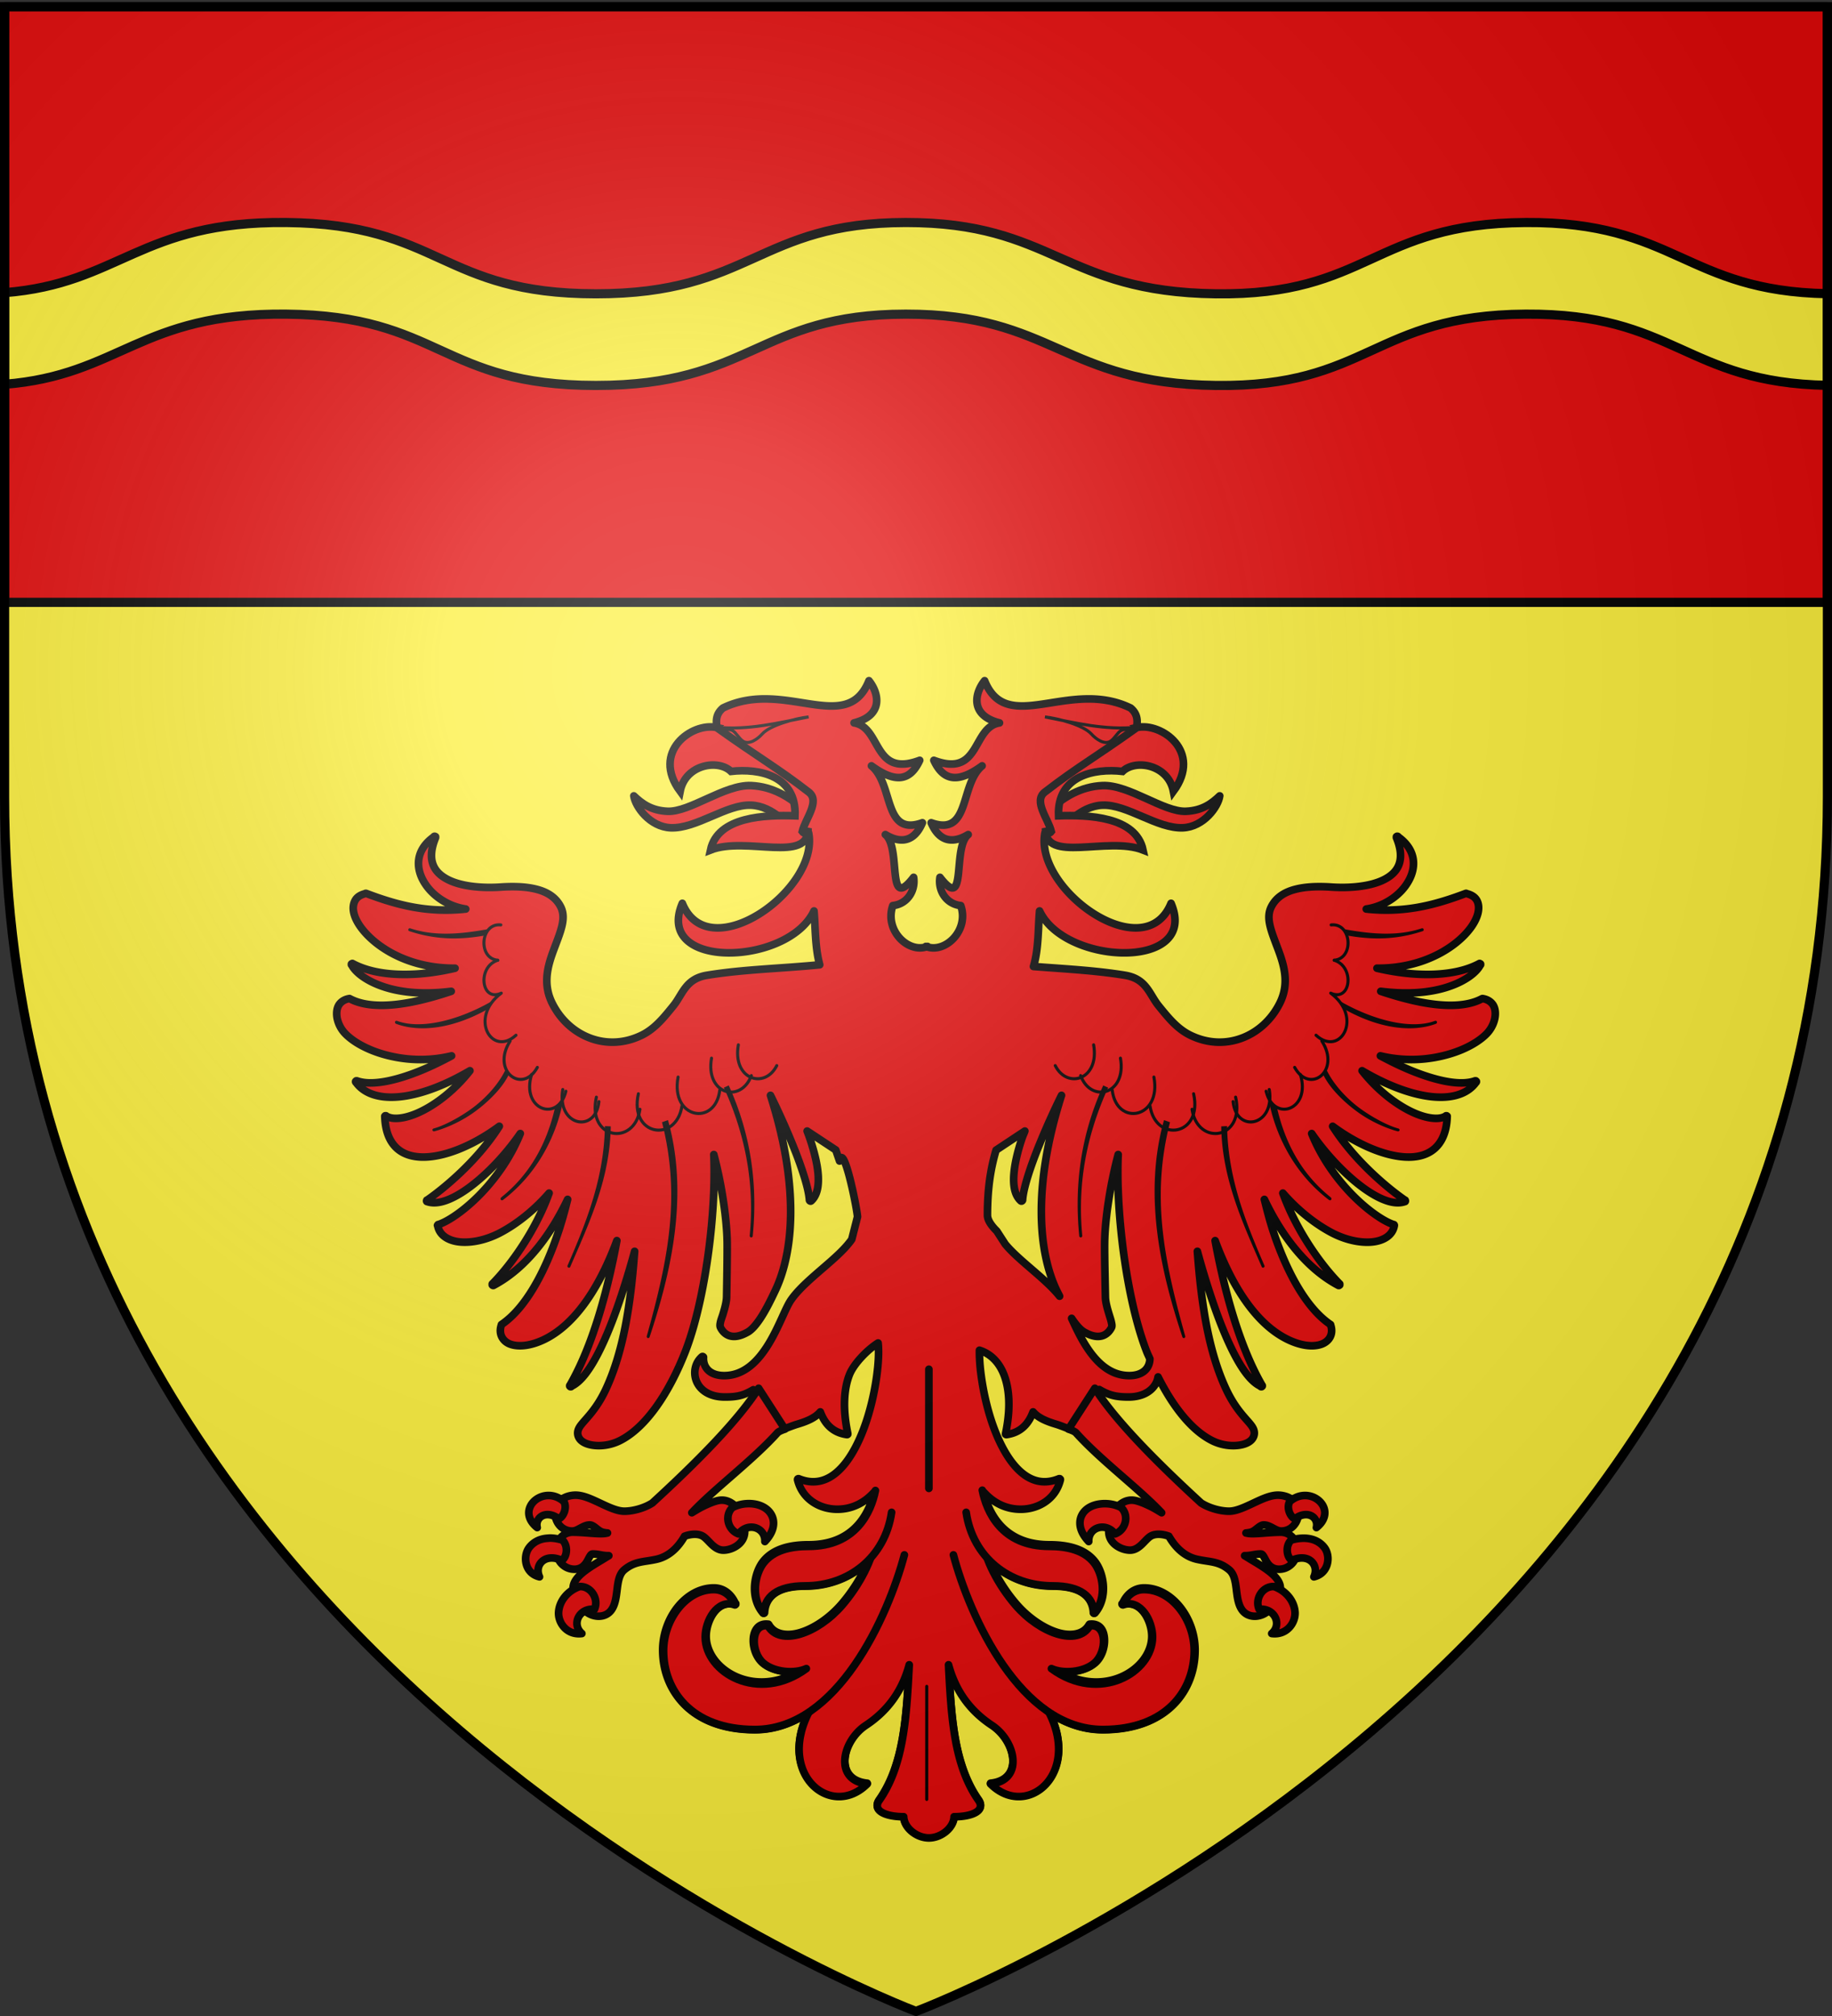 <svg xmlns="http://www.w3.org/2000/svg" xmlns:xlink="http://www.w3.org/1999/xlink" width="600" height="660" version="1.0"><rect width="100%" height="100%" fill="#333333" stroke="none"/><desc>Flag of Canton of Valais (Wallis)</desc><defs><radialGradient xlink:href="#a" id="b" cx="221.445" cy="226.331" r="300" fx="221.445" fy="226.331" gradientTransform="matrix(1.353 0 0 1.349 -77.63 -85.747)" gradientUnits="userSpaceOnUse"/><linearGradient id="a"><stop offset="0" style="stop-color:white;stop-opacity:.314"/><stop offset=".19" style="stop-color:white;stop-opacity:.251"/><stop offset=".6" style="stop-color:#6b6b6b;stop-opacity:.125"/><stop offset="1" style="stop-color:black;stop-opacity:.125"/></linearGradient></defs><g style="display:inline"><path d="M300 658.5s298.5-112.32 298.5-397.772V2.176H1.5v258.552C1.5 546.18 300 658.5 300 658.5" style="fill:#fcef3c;fill-opacity:1;fill-rule:evenodd;stroke:none;stroke-width:1px;stroke-linecap:butt;stroke-linejoin:miter;stroke-opacity:1;display:inline"/><path d="M1.5 2.2h597v195H1.5z" style="opacity:1;fill:#e20909;fill-opacity:1;fill-rule:nonzero;stroke:#000;stroke-width:3;stroke-linecap:round;stroke-linejoin:bevel;stroke-miterlimit:4;stroke-dasharray:none;stroke-dashoffset:0;stroke-opacity:1"/><path d="M93.688 72.844C45.837 72.39 39.252 92.84 1.5 95.813v30c37.752-2.973 44.337-23.422 92.188-22.97 50.672.48 50.544 23.323 101.468 23.344s53.086-23.297 101.469-23.343c48.384-.046 51.425 22.696 101.531 23.344s51.525-23.02 101.469-23.344c49.097-.32 52.268 22.464 98.875 23.312v-30c-46.607-.848-49.778-23.632-98.875-23.312-49.944.325-51.362 23.991-101.469 23.344-50.106-.648-53.147-23.39-101.531-23.344-48.383.046-50.545 23.365-101.469 23.344-50.924-.022-50.796-22.865-101.468-23.344z" style="opacity:1;fill:#fcef3c;fill-opacity:1;fill-rule:nonzero;stroke:#000;stroke-width:3;stroke-linecap:round;stroke-linejoin:bevel;stroke-miterlimit:4;stroke-dasharray:none;stroke-dashoffset:0;stroke-opacity:1"/></g><g style="display:inline"><path d="M279.744 222.85c-7.331 18.24-27.748-.839-47.813 8.938-4.19 3.476-.946 8.04-.875 12.437 7.014 4.184 15.451 7.442 22.5 11.563l3.875 18.437 2.563-1.5c3.535 18.56-32.727 44.335-41.375 23-9.337 21.917 34.714 20.499 43.125 2.5.478 5.12.303 11.987 1.875 17.625-12.288 1.221-24.94 1.472-36.938 3.438-7.055 1.155-7.943 6.24-11 10s-5.984 7.443-10.25 9.562c-11.491 5.71-24.017.474-29.437-10.437-3.153-6.346-1.466-12.155.5-17.438.983-2.641 2.035-5.221 2.625-7.562s.686-4.49-.313-6.5c-1.527-3.074-4.336-4.836-7.812-5.75-3.477-.915-7.61-1.037-11.875-.75-5.876.395-12.79-.125-17.375-2.5-2.293-1.188-4.026-2.776-4.813-5s-.62-5.063.875-8.688c.014-.026-.005-.096 0-.125a.24.24 0 0 0 0-.125c-.007-.02.011-.045 0-.062-.03-.037-.082-.044-.125-.063-.026-.013-.096-.057-.125-.062-.026-.014-.033.005-.062 0-.02.007-.045-.012-.063 0-.02.007-.045.05-.062.062-.02.007-.045-.011-.063 0-.043.03-.02.095-.062.125-3.194 2.264-4.773 5.067-5 7.938-.231 2.908.867 5.812 2.812 8.375 2.827 3.725 7.502 6.56 12.625 7.312-12.86 1.373-22.9-1.455-32.625-5.125a.5.5 0 0 0-.187 0c-.02.007.017.051 0 .063-1.604.379-2.742 1.088-3.375 2.187-.634 1.1-.815 2.51-.5 4 .63 2.98 3.1 6.47 6.937 9.625 5.747 4.725 14.757 8.717 26.25 8.625-12.656 2.978-25.348 2.863-33.5-1.5-.026-.013-.033.005-.062 0-.027-.013-.034-.057-.063-.062-.02.007-.045.05-.062.062-.02.007-.045-.011-.063 0-.02.007-.045.051-.062.063-.02.007-.045-.012-.063 0-.02.007-.045.05-.062.062a.24.24 0 0 0 0 .125c-.014.026.005.033 0 .063.007.02-.012.044 0 .062.019.042.104.083.125.125 1.108 2.216 4.798 5.391 11.375 7.375 5.214 1.573 12.264 2.324 21.187 1.188-4.59 1.53-9.184 2.815-13.5 3.625-7.771 1.457-14.81 1.405-19.687-1.188-.027-.013-.034.005-.063 0-.02.007-.045-.011-.062 0-.008-.02.01-.045 0-.062-1.43.207-2.492.846-3.188 1.687-.696.84-.972 1.918-1 3.063-.055 2.288.98 4.868 2.813 6.75 3.902 4.005 11.543 7.372 20.375 8.25a43.3 43.3 0 0 0 14.437-1c-3.276 1.767-6.965 3.575-10.687 5.062-7.646 3.054-15.453 4.85-20.313 3.125-.026-.013-.096.005-.125 0-.02.007-.045-.011-.062 0-.02.007-.045-.011-.063 0-.02.007-.045.051-.062.063-.02.007-.045.05-.063.062-.013.026-.057.033-.062.063a.24.24 0 0 0 0 .125c.007.02.051.044.062.062.007.02-.011.045 0 .063.038.054.086.07.125.125 2.986 4.123 8.938 5.66 16.688 4.312 5.915-1.029 12.913-3.69 20.562-8.187-3.483 4.43-7.508 8.057-11.437 10.687-3.336 2.234-6.572 3.735-9.375 4.438s-5.171.648-6.625-.313c-.027-.013-.034-.057-.063-.062-.026-.014-.033.005-.062 0a.5.5 0 0 0-.188 0c-.036.03-.043.081-.062.125-.02.007-.045-.012-.063 0-.013.026.005.033 0 .062.007.02-.011.045 0 .063.173 6.027 2.39 9.852 5.875 11.75 3.486 1.897 8.177 1.909 13.25.625 5.975-1.513 12.518-4.85 18.375-9.188-7.503 11.84-18.972 20.955-23.687 24.188-.02.007-.045-.012-.063 0-.013.026.005.095 0 .125-.013.026-.057.033-.062.062-.014.027.005.033 0 .063.007.02-.012.044 0 .062.007.02.051.045.062.063.007.02-.011.044 0 .062.027.014.034-.005.063 0 .026.014.096.057.125.063 2.771.921 6.221-.077 9.937-2.188s7.625-5.342 11.313-9.062c3.422-3.453 6.63-7.34 9.187-11.063-2.71 6.683-6.5 12.349-10.437 16.938-6.25 7.283-12.986 11.804-16.438 12.875-.02.007-.045-.012-.062 0-.02.007-.045.05-.063.062-.036.03-.043.082-.062.125-.014.027-.058.033-.063.063.007.02.051.044.063.062.273 1.61 1.147 2.857 2.437 3.75s2.954 1.442 4.875 1.625c3.842.367 8.665-.661 13.125-3 5.61-2.94 11.346-7.56 16.063-13-4.412 12.248-12.495 23.55-18.563 29.688-.013.026-.057.033-.062.062-.014.026.005.096 0 .125.007.02-.012.045 0 .063-.014.026.005.033 0 .062.007.02-.012.045 0 .063.007.02.051.044.062.062.03.037.02.044.063.063.026.013.096.057.125.062.02-.007.045-.051.062-.062.027.013.034.057.063.062.02-.007.045-.051.062-.062.019-.01.044.01.063 0 11.099-5.905 19.001-17.234 24.187-28.125-.86 3.49-1.837 7.062-3 10.562-4.263 12.833-10.595 24.95-18.625 30.375-.036.03-.043.02-.062.063.007.02-.012.044 0 .062-.52 1.49-.429 2.843.125 3.938.553 1.094 1.516 1.964 2.875 2.437 2.717.946 6.765.54 11.25-1.687 10.774-5.353 18.452-18.43 23.562-32.25-2.923 15.933-7.823 34.286-15.375 47.375-.013.026-.057.033-.062.062a.5.5 0 0 0 0 .188c.007.02.051-.018.062 0 .007.02-.011.044 0 .062.027.014.034.057.063.063.007.02.051.044.062.062.027.014.034-.005.063 0a.24.24 0 0 0 .125 0c.02-.007.045.011.062 0 .051-.023.137-.163.188-.187 2.848-1.353 5.603-4.94 8.312-10.063 2.758-5.214 5.421-11.924 7.875-19.312a271 271 0 0 0 4.438-14.75c-1.324 18.041-3.815 33.095-9.375 45.062-2.455 5.284-5.097 8.222-6.938 10.313-.92 1.045-1.606 1.833-2 2.687-.393.855-.484 1.837 0 2.813.81 1.628 2.899 2.469 5.375 2.687s5.387-.233 8.063-1.562c8.764-4.354 16.319-16.02 21.437-29.063 4.03-10.27 7.044-25.4 8.5-40.125.856-8.654 1.198-17.148.875-24.5 2.785 10.493 4.303 21.866 4.375 28.875.049 4.704-.118 13.822-.187 17.813-.027 1.558-.613 3.677-1.188 5.562-.287.943-.653 1.82-.812 2.563-.16.742-.23 1.35 0 1.812.62 1.25 1.669 2.343 3.125 2.75s3.285.14 5.562-1.125c1.344-.668 2.805-2.265 4.375-4.625s3.227-5.545 5.063-9.5c5.538-11.931 7.984-32.99-1.75-63.5a245 245 0 0 1 7.375 16.438c2.95 7.296 5.145 14.108 5.375 17.875.007.02.051.044.062.062.007.02-.011.045 0 .063.007.02.051.044.063.062.03.037.019.044.062.063.027.013.096.057.125.062.02-.007.045-.051.063-.062.026.013.033.057.062.062.02-.007.045-.051.063-.062.02-.008.045.01.062 0 1.96-1.752 2.537-4.801 2.313-8.375-.225-3.575-1.295-7.8-2.75-12.125-.274-.813-.577-1.561-.875-2.375l9.375 6.187 1.25 3.625c1.329-6.179 5.593 14.797 5.875 18.25l-1.875 7.375c-.336.525-.74 1.014-1.188 1.563-1.515 1.851-3.593 3.802-5.875 5.812-4.563 4.021-9.905 8.262-12.812 12.438-.914 1.311-1.879 3.488-3.063 6.062s-2.554 5.528-4.25 8.313c-3.39 5.57-7.971 10.437-14.625 10.437-2.252 0-3.986-.629-5.125-1.687-1.14-1.059-1.723-2.558-1.625-4.25a.3.3 0 0 0 0-.063.3.3 0 0 0 0-.062.3.3 0 0 0-.062-.063.3.3 0 0 0-.063-.062.3.3 0 0 0-.125-.063.3.3 0 0 0-.062 0 .3.3 0 0 0-.063 0 .3.3 0 0 0-.062.063.3.3 0 0 0-.063 0c-2.247 1.907-2.948 5.181-1.812 8s4.152 5.187 9.312 5.187c4.181 0 6.227-.553 9.313-2.375l8.625 13.375c1.179-.391 4.192-1.616 5.687-2.062 2.84-.848 5.822-1.95 7.625-4.063.34.874.72 1.72 1.188 2.5 1.512 2.525 3.83 4.424 7.5 4.938a.3.3 0 0 0 .062 0 .3.3 0 0 0 .063 0 .3.3 0 0 0 .125-.063.3.3 0 0 0 .062-.062.3.3 0 0 0 0-.063.3.3 0 0 0 0-.062.3.3 0 0 0 0-.063.3.3 0 0 0 0-.062c-1.684-8.01-1.291-14.447.5-19.125 1.373-3.587 5.804-8.208 9.438-10.5.285 2.627.15 6.347-.438 10.687-.744 5.496-2.154 11.803-4.312 17.5s-5.025 10.794-8.563 13.938c-3.538 3.143-7.746 4.337-12.687 2.312a.3.3 0 0 0-.063 0 .3.3 0 0 0-.062 0 .3.3 0 0 0-.063 0 .3.3 0 0 0-.062.063.3.3 0 0 0-.063 0 .3.3 0 0 0 0 .062.3.3 0 0 0-.062.063.3.3 0 0 0 0 .062.3.3 0 0 0 0 .063.3.3 0 0 0 0 .062c1.556 6.37 7.249 9.625 13 9.625 4.782 0 8.703-2.029 11.75-5.25.1-.106.214-.204.312-.312-.688 3.02-2.052 6.659-4.562 9.812-3.272 4.109-8.5 7.375-16.875 7.375-5.898 0-11.589 1.231-14.938 5.5-1.423 1.815-2.532 4.666-2.75 7.75s.472 6.461 2.75 9.125a.3.3 0 0 0 .125.063q.031.003.063 0 .03.003.062 0 .031.003.063 0a.3.3 0 0 0 .125-.063.3.3 0 0 0 .062-.125.3.3 0 0 0 0-.062c.152-2.561 1.196-4.73 3.313-6.25s5.35-2.375 10-2.375c8.046 0 15.362-2.988 20.625-8.188-1.93 4.699-5.041 9.772-8.75 14.063-3.988 4.612-9.055 7.968-13.563 9.312-2.254.672-4.359.784-6.125.375s-3.182-1.347-4.125-3a.3.3 0 0 0-.062-.062.3.3 0 0 0-.063-.063.3.3 0 0 0-.062 0 .3.3 0 0 0-.063 0c-1.52-.182-2.704.286-3.5 1.188-.796.9-1.222 2.169-1.312 3.562-.18 2.787.89 6.065 3.062 7.938 1.843 1.589 4.484 2.512 7.125 2.812 2.078.236 3.97-.235 5.75-.75-15.267 10.04-31.375.233-31.375-10.812 0-2.514.926-5.586 2.563-7.75 1.637-2.165 3.902-3.435 6.75-2.563a.3.3 0 0 0 .062.063q.031.003.063 0a.3.3 0 0 0 .062-.063q.031.003.063 0a.3.3 0 0 0 .062-.062.3.3 0 0 0 .063-.063.3.3 0 0 0 0-.062.3.3 0 0 0 0-.063.3.3 0 0 0 0-.062.3.3 0 0 0 0-.063c-.035-.082-.151-.106-.188-.187-1.237-2.728-3.597-4.938-7-4.938-4.629 0-8.856 2.526-11.875 6.313-3.018 3.786-4.875 8.882-4.875 14.062 0 6.39 2.228 12.885 7.125 17.813s12.501 8.25 23.125 8.25c6.425 0 12.214-2.139 17.438-5.563-10.093 20.357 7.721 34.654 19.312 23.063-10.985-1.112-8.389-13.93-.437-19.188 7.869-5.203 12.127-12.123 14.187-19.812-.87 16.948-1.723 32.835-9.812 44.375-2.425 3.458 2.213 5.375 8 5.375.115 3.657 4.231 6.937 8.25 6.937 4.018 0 8.135-3.28 8.25-6.937 5.787 0 10.424-1.917 8-5.375-8.09-11.54-8.943-27.427-9.813-44.375 2.06 7.69 6.318 14.609 14.188 19.812 7.951 5.258 10.547 18.076-.438 19.188 11.591 11.59 29.406-2.706 19.313-23.063 5.23 3.433 11.065 5.563 17.5 5.563 10.624 0 18.227-3.323 23.125-8.25 4.897-4.928 7.062-11.423 7.062-17.813 0-5.18-1.856-10.275-4.875-14.062-3.018-3.787-7.183-6.313-11.812-6.313-3.403 0-5.763 2.21-7 4.938-.037.081-.153.104-.188.187a.3.3 0 0 0-.062.063.3.3 0 0 0 0 .062.3.3 0 0 0 0 .063.3.3 0 0 0 .062.062.3.3 0 0 0 0 .063.3.3 0 0 0 .063.062q.03.003.062 0a.3.3 0 0 0 .125.063.3.3 0 0 0 .063-.063c2.848-.872 5.175.398 6.812 2.563s2.563 5.236 2.563 7.75c0 11.047-16.167 20.862-31.438 10.812 1.792.529 3.713.989 5.813.75 2.641-.3 5.22-1.223 7.062-2.812 2.172-1.873 3.243-5.151 3.063-7.938-.09-1.393-.455-2.661-1.25-3.562-.796-.902-2.042-1.37-3.563-1.188a.3.3 0 0 0-.062 0 .3.3 0 0 0-.063.063.3.3 0 0 0-.062.062c-.943 1.653-2.36 2.591-4.125 3s-3.872.297-6.125-.375c-4.508-1.344-9.575-4.7-13.563-9.312-3.71-4.29-6.82-9.364-8.75-14.063 5.263 5.2 12.58 8.188 20.625 8.188 4.65 0 7.884.855 10 2.375 2.117 1.52 3.16 3.689 3.313 6.25a.3.3 0 0 0 0 .062.3.3 0 0 0 0 .063.3.3 0 0 0 .062.062.3.3 0 0 0 .063.063q.03.003.062 0 .031.003.063 0 .03.003.062 0 .031.003.063 0a.3.3 0 0 0 .062-.063q.031.003.063 0c2.278-2.664 2.968-6.041 2.75-9.125s-1.327-5.935-2.75-7.75c-3.35-4.269-9.04-5.5-14.938-5.5-8.375 0-13.603-3.266-16.875-7.375-2.51-3.153-3.874-6.791-4.562-9.812.098.108.212.206.312.312 3.047 3.221 6.967 5.25 11.75 5.25 5.751 0 11.443-3.255 13-9.625a.3.3 0 0 0 0-.062.3.3 0 0 0 0-.063.3.3 0 0 0 0-.062.3.3 0 0 0-.062-.063.3.3 0 0 0-.063-.062.3.3 0 0 0-.062-.063.3.3 0 0 0-.063 0 .3.3 0 0 0-.062 0 .3.3 0 0 0-.063 0 .3.3 0 0 0-.062 0c-4.941 2.024-9.088.831-12.625-2.312-3.538-3.144-6.405-8.24-8.563-13.938-2.158-5.697-3.568-12.004-4.312-17.5-.43-3.167-.603-5.972-.563-8.312 3.508 1.102 6.406 3.797 8.063 8.125 1.791 4.678 2.184 11.115.5 19.125a.3.3 0 0 0 0 .062.3.3 0 0 0 0 .063.3.3 0 0 0 0 .062.3.3 0 0 0 0 .063.3.3 0 0 0 .062.062.3.3 0 0 0 .125.063.3.3 0 0 0 .063 0 .3.3 0 0 0 .062 0c3.67-.514 5.987-2.413 7.5-4.938.468-.78.848-1.626 1.188-2.5 1.803 2.114 4.784 3.215 7.625 4.063 1.494.446 4.258 1.608 5.437 2l8.625-13.375c3.086 1.822 5.382 2.437 9.563 2.437 5.16 0 8.177-2.369 9.312-5.187.182-.451.286-.909.375-1.375 4.79 9.535 10.884 17.463 17.75 20.875 2.675 1.329 5.586 1.78 8.063 1.562 2.476-.218 4.566-1.059 5.375-2.687.484-.976.393-1.958 0-2.813-.394-.854-1.08-1.642-2-2.687-1.842-2.091-4.483-5.029-6.938-10.313-5.56-11.967-8.051-27.021-9.375-45.062a271 271 0 0 0 4.438 14.75c2.454 7.388 5.117 14.098 7.875 19.312 2.71 5.123 5.464 8.71 8.312 10.063.051.024.137.164.188.187.046.011.141.011.187 0 .03-.005.036.014.063 0 .01-.018-.008-.043 0-.062.029-.006.098-.05.125-.063.01-.018-.008-.043 0-.062.01-.018.055.02.062 0a.5.5 0 0 0 0-.188c-.005-.029-.049-.036-.062-.062-7.552-13.089-12.452-31.442-15.375-47.375 5.11 13.82 12.788 26.897 23.562 32.25 4.485 2.227 8.47 2.633 11.188 1.687 1.358-.473 2.384-1.343 2.937-2.437.553-1.095.645-2.449.125-3.938.011-.018-.007-.043 0-.062-.019-.044-.026-.033-.062-.063-8.03-5.426-14.425-17.542-18.688-30.375-1.163-3.5-2.077-7.072-2.937-10.562 5.185 10.891 13.088 22.22 24.187 28.125.019.01.044-.01.063 0 .017.01.043.055.062.062.03-.005.036-.049.063-.062.017.01.043.055.062.062.03-.005.036-.049.063-.062.043-.02.095-.026.125-.063.01-.018.055-.043.062-.062.011-.018-.007-.043 0-.063-.005-.03.014-.036 0-.062.011-.018-.007-.043 0-.063-.005-.03.014-.098 0-.125-.005-.03-.049-.036-.062-.062-6.068-6.139-14.151-17.44-18.563-29.688 4.716 5.44 10.454 10.06 16.063 13 4.46 2.339 9.283 3.367 13.125 3 1.92-.183 3.585-.732 4.875-1.625s2.164-2.14 2.437-3.75c.011-.018-.007-.043 0-.062-.005-.03.014-.036 0-.063-.019-.043-.026-.095-.062-.125-.018-.011-.043-.055-.063-.062-.017-.012-.043.007-.062 0-3.453-1.07-10.187-5.592-16.438-12.875-3.938-4.59-7.727-10.255-10.437-16.938 2.557 3.724 5.765 7.61 9.187 11.063 3.688 3.72 7.597 6.95 11.313 9.062 3.715 2.111 7.166 3.109 9.937 2.188.03-.006.099-.05.125-.063.03-.005.036.014.063 0 .01-.018-.008-.043 0-.062.01-.018.055-.043.062-.063.011-.018-.007-.043 0-.062-.005-.03.014-.036 0-.063-.005-.03-.049-.036-.062-.062-.006-.03.013-.099 0-.125-.018-.012-.043.007-.063 0-4.715-3.233-16.185-12.349-23.687-24.188 5.857 4.337 12.4 7.675 18.375 9.188 5.073 1.284 9.702 1.272 13.187-.625 3.486-1.898 5.765-5.723 5.938-11.75.01-.018-.008-.043 0-.063-.006-.03.013-.036 0-.062-.018-.012-.043.007-.063 0-.019-.044-.088-.095-.125-.125a.24.24 0 0 0-.125 0c-.029.005-.036-.014-.062 0-.03.005-.036.049-.063.062-1.454.96-3.821 1.015-6.625.313-2.803-.703-6.039-2.204-9.375-4.438-3.929-2.63-7.954-6.257-11.437-10.687 7.649 4.496 14.647 7.158 20.562 8.187 7.75 1.348 13.702-.19 16.688-4.312.039-.054.087-.07.125-.125.01-.018-.008-.043 0-.063.01-.018.055-.043.062-.062a.24.24 0 0 0 0-.125c-.005-.03-.049-.036-.062-.063-.018-.011-.043-.055-.063-.062-.017-.012-.043.007-.062 0-.018-.012.02-.056 0-.063-.018-.011-.043.007-.063 0-.017-.011-.043.007-.062 0-.03.005-.099-.013-.125 0-4.86 1.725-12.667-.07-20.313-3.125-3.722-1.487-7.411-3.295-10.687-5.062a43.3 43.3 0 0 0 14.437 1c8.831-.878 16.473-4.245 20.375-8.25 1.833-1.882 2.867-4.462 2.813-6.75-.028-1.145-.304-2.222-1-3.063-.696-.84-1.757-1.48-3.188-1.687-.011.017.007.043 0 .062-.017-.011-.043.007-.062 0-.03.005-.099-.013-.125 0-4.878 2.593-11.854 2.645-19.625 1.188-4.316-.81-8.91-2.094-13.5-3.625 8.922 1.136 15.973.385 21.187-1.188 6.577-1.984 10.266-5.16 11.375-7.375.021-.042.106-.083.125-.125.011-.018-.007-.043 0-.062-.005-.03.014-.036 0-.063a.24.24 0 0 0 0-.125c-.017-.011-.043-.055-.062-.062-.018-.012-.043.007-.063 0-.017-.012-.043-.056-.062-.063-.018-.011-.043.007-.063 0-.017-.011-.043-.055-.062-.062-.03.005-.036.049-.063.062-.029.005-.036-.013-.062 0-8.152 4.363-20.845 4.478-33.5 1.5 11.492.092 20.503-3.9 26.25-8.625 3.837-3.155 6.245-6.644 6.875-9.625.314-1.49.196-2.9-.438-4-.634-1.099-1.77-1.808-3.375-2.187-.017-.012-.043-.056-.062-.063a.24.24 0 0 0-.125 0c-9.725 3.67-19.765 6.498-32.625 5.125 5.123-.752 9.798-3.587 12.625-7.312 1.944-2.563 3.043-5.467 2.812-8.375-.228-2.87-1.806-5.674-5-7.938-.043-.03-.019-.095-.062-.125-.018-.011-.043.007-.063 0-.017-.011-.043-.055-.062-.062-.018-.012-.043.007-.063 0-.029.005-.098-.014-.125 0-.029.005-.036.049-.062.062-.044.019-.095.026-.125.063-.012.017.007.043 0 .062a.24.24 0 0 0 0 .125c.005.03-.014.099 0 .125 1.495 3.625 1.662 6.463.875 8.688-.787 2.224-2.52 3.812-4.813 5-4.586 2.375-11.499 2.895-17.375 2.5-4.264-.287-8.398-.165-11.875.75-3.477.914-6.285 2.676-7.812 5.75-1 2.01-.903 4.158-.313 6.5.59 2.34 1.642 4.92 2.625 7.562 1.966 5.283 3.653 11.092.5 17.438-5.42 10.91-17.946 16.146-29.437 10.437-4.266-2.119-7.193-5.802-10.25-9.562s-3.945-8.845-11-10c-9.757-1.598-19.93-2.103-30-2.875 1.755-5.74 1.505-12.895 2-18.188 8.41 17.999 52.399 19.417 43.062-2.5-8.649 21.335-44.848-4.44-41.312-23l2.562 1.5 3.875-18.437c7.049-4.121 15.487-7.379 22.5-11.563.071-4.396 3.315-8.96-.875-12.437-20.065-9.777-40.482 9.302-47.812-8.938-3.3 4.114-4.843 11.368 4.875 13.813-9.09 1.426-6.086 18.05-21.5 12.25 3.25 7.065 8.243 7.32 15.812 1.812-7.423 6.107-3.743 23.273-16.687 18.625 2.825 6.666 7.523 6.662 12.125 3.875-5.337 4.236-.174 25.759-9.25 14-.687 4.507 2.192 8.78 6.812 9.25 2.765 7.955-4.78 15.417-10.875 13.563v-.188c-.084.034-.165.032-.25.063-.099-.035-.214-.023-.312-.063v.188c-6.09 1.822-13.573-5.62-10.813-13.563 4.62-.47 7.5-4.743 6.813-9.25-9.076 11.759-3.914-9.764-9.25-14 4.602 2.787 9.299 2.791 12.125-3.875-12.944 4.648-9.264-12.518-16.688-18.625 7.569 5.508 12.562 5.253 15.813-1.812-15.414 5.8-12.412-10.824-21.5-12.25 9.717-2.445 8.175-9.699 4.875-13.813m63.062 135.75c-9.735 30.51-7.288 51.569-1.75 63.5.386.832.755 1.488 1.125 2.25-3.023-3.792-7.803-7.607-11.937-11.25-2.282-2.01-4.36-3.961-5.875-5.812l-2.75-4.25c-1.912-1.901-3.063-3.676-3.063-5.188 0-8 .83-14.574 2.813-21.312l9.437-6.25c-.298.814-.664 1.562-.937 2.375-1.456 4.325-2.463 8.55-2.688 12.125-.224 3.574.352 6.623 2.313 8.375.017.01.043-.008.062 0 .018.01.043.055.063.062.029-.005.036-.049.062-.062.018.01.043.055.063.062.029-.005.098-.049.125-.062.043-.02.032-.026.062-.063.011-.018.055-.043.063-.062.01-.018-.008-.043 0-.063.01-.018.055-.043.062-.062.23-3.767 2.425-10.579 5.375-17.875a245 245 0 0 1 7.375-16.438m18.563 19.375c-.323 7.352.019 15.846.875 24.5 1.456 14.725 4.47 29.855 8.5 40.125.3.767.682 1.494 1 2.25-.018 1.512-.585 2.846-1.625 3.813-1.14 1.058-2.873 1.687-5.125 1.687-6.654 0-11.235-4.868-14.625-10.437-1.696-2.785-3.066-5.738-4.25-8.313 1.57 2.36 3.03 3.957 4.375 4.625 2.277 1.265 4.106 1.532 5.562 1.125s2.505-1.5 3.125-2.75c.23-.463.097-1.07-.062-1.812-.16-.743-.463-1.62-.75-2.563-.575-1.885-1.16-4.004-1.188-5.562-.069-3.99-.298-13.11-.25-17.813.072-7.01 1.653-18.382 4.438-28.875" style="fill:#e20909;fill-opacity:1;fill-rule:nonzero;stroke:#000;stroke-width:2.5;stroke-linecap:round;stroke-linejoin:round;stroke-miterlimit:4;stroke-dasharray:none;stroke-dashoffset:0;stroke-opacity:1" transform="translate(4.85)"/><path d="M-1.711 188.69a.25.25 0 0 0-.156.093.3.3 0 0 0-.032.062.25.25 0 0 0-.03.125.3.3 0 0 0 .03.094.3.3 0 0 0 .063.063c3.071 3.043 6.52 4.892 10.75 6.125l.75-.75c-4.192-1.222-8.171-2.761-11.156-5.72l-.032-.03a.3.3 0 0 0-.062-.032.25.25 0 0 0-.125-.03m-8.688 12.593a.25.25 0 0 0-.156.094.3.3 0 0 0-.031.062.3.3 0 0 0-.031.094.25.25 0 0 0 .062.187c2.963 3.149 8.197 4.875 14.594 4.532l.906-.844c-6.299.338-12.327-1.058-15.125-4.031l-.031-.032a.3.3 0 0 0-.063-.03.25.25 0 0 0-.125-.032m12.47 15.219c-2.14 1.65-5.22 2.791-8 3.218-2.782.428-5.373.378-6.72.094a.3.3 0 0 0-.093 0 .25.25 0 0 0-.157.063.25.25 0 0 0-.062.187.25.25 0 0 0 .219.219c1.455.306 4.165.56 7 .125s6.068-1.487 8-3zm5.78 8.812-1.03.094c-3.616 4.461-8.28 8.075-14.626 9.437l-.031.032a.3.3 0 0 0-.063.03l-.03.032a.25.25 0 0 0-.063.156.25.25 0 0 0 .062.188.3.3 0 0 0 .063.031.3.3 0 0 0 .093.031.3.3 0 0 0 .094 0c6.568-1.265 11.891-5.032 15.563-9.562zm4.782 6.625c-3.883 7.527-9.645 12.672-15.625 17.719l-.032.031a.25.25 0 0 0-.062.188.3.3 0 0 0 .031.093.3.3 0 0 0 .031.063.25.25 0 0 0 .157.062.25.25 0 0 0 .125 0 .3.3 0 0 0 .062-.062c5.98-5.047 12.22-9.995 16.156-17.625zm20.25 3.031c-.305 8.97-2.71 16.734-7 23.594v.031a.25.25 0 0 0-.032.125.3.3 0 0 0 .032.094c.025.056.07.1.125.125a.25.25 0 0 0 .125 0 .3.3 0 0 0 .093-.031.3.3 0 0 0 .063-.031.3.3 0 0 0 .031-.063c4.332-6.925 7.13-14.756 7.438-23.812zm-11.594.563c-2.6 12.113-8.933 20.423-17.813 30.25a.25.25 0 0 0-.062.187.3.3 0 0 0 .031.094.3.3 0 0 0 .031.063.25.25 0 0 0 .094.062.3.3 0 0 0 .094 0 .25.25 0 0 0 .156-.062l.031-.032c7.085-7.149 16.023-17.414 18.47-30.437z" style="fill:#000;fill-opacity:1;fill-rule:nonzero;stroke:none;stroke-width:.5;stroke-linecap:round;stroke-linejoin:round;stroke-miterlimit:4;stroke-dasharray:none;stroke-dashoffset:0;stroke-opacity:1" transform="rotate(-26.418 -91.15 48.072)scale(2)"/><path d="M4.93 212.568c-5.003 2.982-2.135 8.758 2.074 5.843" style="fill:none;fill-opacity:1;fill-rule:nonzero;stroke:#000;stroke-width:.5;stroke-linecap:round;stroke-linejoin:round;stroke-miterlimit:4;stroke-dasharray:none;stroke-dashoffset:0;stroke-opacity:1" transform="rotate(-26.418 -91.15 48.072)scale(2)"/><path d="M5.648 219.035c-4.197 4.398.393 9.037 3.806 4.947" style="fill:none;fill-opacity:1;fill-rule:nonzero;stroke:#000;stroke-width:.5;stroke-linecap:round;stroke-linejoin:round;stroke-miterlimit:4;stroke-dasharray:none;stroke-dashoffset:0;stroke-opacity:1" transform="rotate(-26.418 -91.15 48.072)scale(2)"/><path d="M9.121 223.507c-3.588 4.908 1.568 8.909 4.418 4.41" style="fill:none;fill-opacity:1;fill-rule:nonzero;stroke:#000;stroke-width:.5;stroke-linecap:round;stroke-linejoin:round;stroke-miterlimit:4;stroke-dasharray:none;stroke-dashoffset:0;stroke-opacity:1" transform="rotate(-26.418 -91.15 48.072)scale(2)"/><path d="M13.493 227.075c-4.475 5.518 1.954 10.018 5.508 4.958M7.12 204.899c-6.609 1.19-6.064 8.739-.908 7.239M7.12 204.899c-3.655-.092-1.66-5.64 1.88-5.079" style="fill:none;fill-opacity:1;fill-rule:nonzero;stroke:#000;stroke-width:.5;stroke-linecap:round;stroke-linejoin:round;stroke-miterlimit:4;stroke-dasharray:none;stroke-dashoffset:0;stroke-opacity:1" transform="rotate(-26.418 -91.15 48.072)scale(2)"/><path d="M12.025 194.866c-2.851-1.823-5.856 3.21-3.026 4.954M19.902 229.638c-4.474 5.52 1.954 10.018 5.509 4.958" style="fill:none;fill-opacity:1;fill-rule:nonzero;stroke:#000;stroke-width:.5;stroke-linecap:round;stroke-linejoin:round;stroke-miterlimit:4;stroke-dasharray:none;stroke-dashoffset:0;stroke-opacity:1" transform="rotate(-26.418 -91.15 48.072)scale(2)"/><path d="M26.94 230.084c-4.191 5.519 1.83 10.018 5.159 4.958" style="fill:none;fill-opacity:1;fill-rule:nonzero;stroke:#000;stroke-width:.5;stroke-linecap:round;stroke-linejoin:round;stroke-miterlimit:4;stroke-dasharray:none;stroke-dashoffset:0;stroke-opacity:1" transform="rotate(-26.418 -91.15 48.072)scale(2)"/><path d="M33.221 229.75c-3.581 4.852.962 8.822 4.57 5.462" style="fill:none;fill-opacity:1;fill-rule:nonzero;stroke:#000;stroke-width:.5;stroke-linecap:round;stroke-linejoin:round;stroke-miterlimit:4;stroke-dasharray:none;stroke-dashoffset:0;stroke-opacity:1" transform="rotate(-26.418 -91.15 48.072)scale(2)"/><path d="M38.126 229.75c-3.434 4.652.6 8.492 4.119 5.841" style="fill:none;fill-opacity:1;fill-rule:nonzero;stroke:#000;stroke-width:.5;stroke-linecap:round;stroke-linejoin:round;stroke-miterlimit:4;stroke-dasharray:none;stroke-dashoffset:0;stroke-opacity:1" transform="rotate(-26.418 -91.15 48.072)scale(2)"/><path d="M-1.711 188.69a.25.25 0 0 0-.156.093.3.3 0 0 0-.032.062.25.25 0 0 0-.03.125.3.3 0 0 0 .03.094.3.3 0 0 0 .063.063c3.071 3.043 6.52 4.892 10.75 6.125l.75-.75c-4.192-1.222-8.171-2.761-11.156-5.72l-.032-.03a.3.3 0 0 0-.062-.032.25.25 0 0 0-.125-.03m-8.688 12.593a.25.25 0 0 0-.156.094.3.3 0 0 0-.031.062.3.3 0 0 0-.031.094.25.25 0 0 0 .062.187c2.963 3.149 8.197 4.875 14.594 4.532l.906-.844c-6.299.338-12.327-1.058-15.125-4.031l-.031-.032a.3.3 0 0 0-.063-.03.25.25 0 0 0-.125-.032m12.47 15.219c-2.14 1.65-5.22 2.791-8 3.218-2.782.428-5.373.378-6.72.094a.3.3 0 0 0-.093 0 .25.25 0 0 0-.157.063.25.25 0 0 0-.062.187.25.25 0 0 0 .219.219c1.455.306 4.165.56 7 .125s6.068-1.487 8-3zm5.78 8.812-1.03.094c-3.616 4.461-8.28 8.075-14.626 9.437l-.031.032a.3.3 0 0 0-.063.03l-.03.032a.25.25 0 0 0-.063.156.25.25 0 0 0 .062.188.3.3 0 0 0 .063.031.3.3 0 0 0 .093.031.3.3 0 0 0 .094 0c6.568-1.265 11.891-5.032 15.563-9.562zm4.782 6.625c-3.883 7.527-9.645 12.672-15.625 17.719l-.032.031a.25.25 0 0 0-.062.188.3.3 0 0 0 .031.093.3.3 0 0 0 .031.063.25.25 0 0 0 .157.062.25.25 0 0 0 .125 0 .3.3 0 0 0 .062-.062c5.98-5.047 12.22-9.995 16.156-17.625zm20.25 3.031c-.305 8.97-2.71 16.734-7 23.594v.031a.25.25 0 0 0-.032.125.3.3 0 0 0 .032.094c.025.056.07.1.125.125a.25.25 0 0 0 .125 0 .3.3 0 0 0 .093-.031.3.3 0 0 0 .063-.031.3.3 0 0 0 .031-.063c4.332-6.925 7.13-14.756 7.438-23.812zm-11.594.563c-2.6 12.113-8.933 20.423-17.813 30.25a.25.25 0 0 0-.062.187.3.3 0 0 0 .031.094.3.3 0 0 0 .031.063.25.25 0 0 0 .094.062.3.3 0 0 0 .094 0 .25.25 0 0 0 .156-.062l.031-.032c7.085-7.149 16.023-17.414 18.47-30.437z" style="fill:#000;fill-opacity:1;fill-rule:nonzero;stroke:none;stroke-width:.5;stroke-linecap:round;stroke-linejoin:round;stroke-miterlimit:4;stroke-dasharray:none;stroke-dashoffset:0;stroke-opacity:1" transform="scale(-2 2)rotate(-26.418 -195.574 663.11)"/><path d="M4.93 212.568c-5.003 2.982-2.135 8.758 2.074 5.843" style="fill:none;fill-opacity:1;fill-rule:nonzero;stroke:#000;stroke-width:.5;stroke-linecap:round;stroke-linejoin:round;stroke-miterlimit:4;stroke-dasharray:none;stroke-dashoffset:0;stroke-opacity:1" transform="scale(-2 2)rotate(-26.418 -195.574 663.11)"/><path d="M5.648 219.035c-4.197 4.398.393 9.037 3.806 4.947" style="fill:none;fill-opacity:1;fill-rule:nonzero;stroke:#000;stroke-width:.5;stroke-linecap:round;stroke-linejoin:round;stroke-miterlimit:4;stroke-dasharray:none;stroke-dashoffset:0;stroke-opacity:1" transform="scale(-2 2)rotate(-26.418 -195.574 663.11)"/><path d="M9.121 223.507c-3.588 4.908 1.568 8.909 4.418 4.41" style="fill:none;fill-opacity:1;fill-rule:nonzero;stroke:#000;stroke-width:.5;stroke-linecap:round;stroke-linejoin:round;stroke-miterlimit:4;stroke-dasharray:none;stroke-dashoffset:0;stroke-opacity:1" transform="scale(-2 2)rotate(-26.418 -195.574 663.11)"/><path d="M13.493 227.075c-4.475 5.518 1.954 10.018 5.508 4.958M7.12 204.899c-6.609 1.19-6.064 8.739-.908 7.239M7.12 204.899c-3.655-.092-1.66-5.64 1.88-5.079" style="fill:none;fill-opacity:1;fill-rule:nonzero;stroke:#000;stroke-width:.5;stroke-linecap:round;stroke-linejoin:round;stroke-miterlimit:4;stroke-dasharray:none;stroke-dashoffset:0;stroke-opacity:1" transform="scale(-2 2)rotate(-26.418 -195.574 663.11)"/><path d="M12.025 194.866c-2.851-1.823-5.856 3.21-3.026 4.954M19.902 229.638c-4.474 5.52 1.954 10.018 5.509 4.958" style="fill:none;fill-opacity:1;fill-rule:nonzero;stroke:#000;stroke-width:.5;stroke-linecap:round;stroke-linejoin:round;stroke-miterlimit:4;stroke-dasharray:none;stroke-dashoffset:0;stroke-opacity:1" transform="scale(-2 2)rotate(-26.418 -195.574 663.11)"/><path d="M26.94 230.084c-4.191 5.519 1.83 10.018 5.159 4.958" style="fill:none;fill-opacity:1;fill-rule:nonzero;stroke:#000;stroke-width:.5;stroke-linecap:round;stroke-linejoin:round;stroke-miterlimit:4;stroke-dasharray:none;stroke-dashoffset:0;stroke-opacity:1" transform="scale(-2 2)rotate(-26.418 -195.574 663.11)"/><path d="M33.221 229.75c-3.581 4.852.962 8.822 4.57 5.462" style="fill:none;fill-opacity:1;fill-rule:nonzero;stroke:#000;stroke-width:.5;stroke-linecap:round;stroke-linejoin:round;stroke-miterlimit:4;stroke-dasharray:none;stroke-dashoffset:0;stroke-opacity:1" transform="scale(-2 2)rotate(-26.418 -195.574 663.11)"/><path d="M38.126 229.75c-3.434 4.652.6 8.492 4.119 5.841" style="fill:none;fill-opacity:1;fill-rule:nonzero;stroke:#000;stroke-width:.5;stroke-linecap:round;stroke-linejoin:round;stroke-miterlimit:4;stroke-dasharray:none;stroke-dashoffset:0;stroke-opacity:1" transform="scale(-2 2)rotate(-26.418 -195.574 663.11)"/><path d="M202.732 260.55c2.572 2.455 5.631 4.818 11.052 5.051 7.313.315 18.661-8.792 27.363-8.417 7.226.311 12.748 3.992 16.35 7.193l-1.536 8.954c-2.168-2.771-7.47-9.415-14.811-9.731-8.064-.347-17.916 7.764-26.371 7.4-6.785-.293-11.553-6.886-12.047-10.45" style="fill:#e20909;fill-opacity:1;fill-rule:nonzero;stroke:#000;stroke-width:2.5;stroke-linecap:round;stroke-linejoin:round;stroke-miterlimit:4;stroke-dasharray:none;stroke-dashoffset:0;stroke-opacity:1" transform="translate(4.85)"/><path d="M229.827 238.17c-8.067-1.725-21.479 7.928-11.925 20.892 1.722-8.811 12.42-10.597 16.665-6.525 9.236-1.05 21.488 1.347 20.957 14.542-9.693-.316-25.317.161-27.681 11.199 11.675-4.577 32.378 4.566 31.954-7.057-.909 2.111-1.422 1.558-1.889.978.985-4.132 5.95-9.914 2.122-12.872-10.416-8.045-16.087-11.095-30.203-21.157z" style="fill:#e20909;fill-opacity:1;fill-rule:evenodd;stroke:#000;stroke-width:2.5;stroke-linecap:butt;stroke-linejoin:miter;stroke-miterlimit:4;stroke-dasharray:none;stroke-opacity:1" transform="translate(4.85)"/><path d="M229.976 238.08c10.318 1.048 20.182-1.459 29.997-3.375-4.29.487-12.559 2.664-15.197 5.59-1.609 1.785-4.253 3.53-6.138 2.447-1.399-.805-2.394-2.952-3.64-3.599-1.247-.647-2.746.207-5.022-1.063z" style="fill:#e20909;fill-opacity:1;fill-rule:evenodd;stroke:#000;stroke-width:1;stroke-linecap:butt;stroke-linejoin:miter;stroke-miterlimit:4;stroke-dasharray:none;stroke-opacity:1" transform="translate(4.85)"/><path d="M394.627 260.55c-2.572 2.455-5.631 4.818-11.052 5.051-7.313.315-18.661-8.792-27.363-8.417-7.226.311-12.748 3.992-16.35 7.193l1.536 8.954c2.168-2.771 7.47-9.415 14.811-9.731 8.064-.347 17.916 7.764 26.371 7.4 6.785-.293 11.553-6.886 12.047-10.45" style="fill:#e20909;fill-opacity:1;fill-rule:nonzero;stroke:#000;stroke-width:2.5;stroke-linecap:round;stroke-linejoin:round;stroke-miterlimit:4;stroke-dasharray:none;stroke-dashoffset:0;stroke-opacity:1" transform="translate(4.85)"/><path d="M367.532 238.17c8.067-1.725 21.479 7.928 11.925 20.892-1.722-8.811-12.42-10.597-16.665-6.525-9.236-1.05-21.488 1.347-20.957 14.542 9.693-.316 25.317.161 27.681 11.199-11.675-4.577-32.378 4.566-31.954-7.057.909 2.111 1.422 1.558 1.889.978-.985-4.132-5.95-9.914-2.122-12.872 10.416-8.045 16.087-11.095 30.203-21.157z" style="fill:#e20909;fill-opacity:1;fill-rule:evenodd;stroke:#000;stroke-width:2.5;stroke-linecap:butt;stroke-linejoin:miter;stroke-miterlimit:4;stroke-dasharray:none;stroke-opacity:1" transform="translate(4.85)"/><path d="M367.383 238.08c-10.318 1.048-20.182-1.459-29.997-3.375 4.29.487 12.559 2.664 15.197 5.59 1.609 1.785 4.253 3.53 6.138 2.447 1.399-.805 2.394-2.952 3.64-3.599 1.247-.647 2.746.207 5.022-1.063z" style="fill:#e20909;fill-opacity:1;fill-rule:evenodd;stroke:#000;stroke-width:1;stroke-linecap:butt;stroke-linejoin:miter;stroke-miterlimit:4;stroke-dasharray:none;stroke-opacity:1" transform="translate(4.85)"/><path d="M353.719 454.491c6.605 10.413 19.91 23.893 34.812 37.563 2.603 1.68 6.404 2.719 9.25 2.687 2.276-.025 5.035-1.319 7.813-2.625s5.57-2.625 8.062-2.625c1.669 0 3.274.479 4.5 1.313l2.188 5.437c-.514 3.069-2.813 5-5.563 5-1.022 0-1.944-.564-2.875-1.062-.93-.498-1.866-.938-2.875-.938-.618 0-1.245.404-1.937.938s-1.388 1.19-2.313 1.437a8.7 8.7 0 0 1-1.562.25c.205.043.427.093.625.125 2.26.368 6.76-.375 10.812-.375 1.81 0 3.291.92 4.25 2.188l.5 6.375c-.223.483-.471.952-.812 1.375-1.015 1.259-2.59 2.187-4.563 2.187-1.154 0-2.02-.37-2.687-.875-.667-.506-1.136-1.171-1.5-1.812-.365-.642-.65-1.253-.938-1.688s-.523-.625-.875-.625c-1.14 0-2.062.2-3.062.375-.68.119-1.373.193-2.188.188.759.453 1.5.927 2.25 1.375 2.205 1.312 4.332 2.606 6 3.937s2.906 2.733 3.313 4.25c.146.546.158 1.077.125 1.625l-3.938 6.875c-1.01.981-2.577 1.684-4.187 1.75s-3.269-.494-4.375-2c-1.373-1.868-1.626-4.554-1.938-7.062-.312-2.51-.726-4.805-2.312-6.125-1.697-1.412-3.258-2.045-4.938-2.438s-3.481-.535-5.562-1c-3.562-.795-6.732-3.179-9.25-7.562-1.734-.654-4.299-1.03-6 0-.888.536-1.777 1.626-2.813 2.625-1.035.998-2.289 1.937-3.875 1.937-1.575 0-3.319-.59-4.687-1.625s-2.313-2.55-2.313-4.437c0-.293.044-.582.063-.875l3-7.438c1.186-1.205 2.697-2 4.437-2 1.523 0 3.71.87 5.938 1.938 1.44.69 2.625 1.437 3.875 2.187-7.597-8.067-19.826-17.063-28-26.125-.413-.457-1.321-.859-2.5-1.25zM243.61 454.491c-6.606 10.413-19.91 23.893-34.813 37.563-2.603 1.68-6.404 2.719-9.25 2.687-2.276-.025-5.035-1.319-7.813-2.625s-5.57-2.625-8.062-2.625c-1.668 0-3.274.479-4.5 1.313l-2.188 5.437c.514 3.069 2.813 5 5.563 5 1.023 0 1.944-.564 2.875-1.062.93-.498 1.866-.938 2.875-.938.618 0 1.246.404 1.937.938s1.388 1.19 2.313 1.437a8.7 8.7 0 0 0 1.562.25c-.204.043-.427.093-.625.125-2.26.368-6.76-.375-10.812-.375-1.81 0-3.291.92-4.25 2.188l-.5 6.375c.223.483.472.952.812 1.375 1.016 1.259 2.591 2.187 4.563 2.187 1.154 0 2.021-.37 2.687-.875.667-.506 1.136-1.171 1.5-1.812.365-.642.65-1.253.938-1.688s.523-.625.875-.625c1.14 0 2.062.2 3.062.375.68.119 1.373.193 2.188.188-.759.453-1.499.927-2.25 1.375-2.204 1.312-4.332 2.606-6 3.937s-2.906 2.733-3.313 4.25c-.146.546-.158 1.077-.125 1.625l3.938 6.875c1.01.981 2.577 1.684 4.187 1.75s3.269-.494 4.375-2c1.373-1.868 1.626-4.554 1.938-7.062.312-2.51.726-4.805 2.312-6.125 1.697-1.412 3.259-2.045 4.938-2.438 1.68-.393 3.481-.535 5.562-1 3.563-.795 6.732-3.179 9.25-7.562 1.734-.654 4.299-1.03 6 0 .888.536 1.777 1.626 2.813 2.625 1.036.998 2.29 1.937 3.875 1.937 1.575 0 3.319-.59 4.687-1.625s2.313-2.55 2.313-4.437c0-.293-.044-.582-.063-.875l-3-7.438c-1.186-1.205-2.697-2-4.437-2-1.523 0-3.71.87-5.938 1.938-1.44.69-2.625 1.437-3.875 2.187 7.597-8.067 19.826-17.063 28-26.125.413-.457 1.322-.859 2.5-1.25z" style="fill:#e20909;fill-opacity:1;fill-rule:nonzero;stroke:#000;stroke-width:2.5;stroke-linecap:round;stroke-linejoin:round;stroke-miterlimit:4;stroke-dasharray:none;stroke-dashoffset:0;stroke-opacity:1" transform="translate(4.85)"/><path d="M174.532 489.6c-5.132.21-9.058 6.055-3.437 10.5-.807-3.454 2.996-5.895 7.062-2.874 1.66-.698 2.807-3.89 1.625-5.688-1.667-1.443-3.54-2.007-5.25-1.937m248.313 0c-1.711-.07-3.583.495-5.25 1.938-1.182 1.799-.036 4.99 1.625 5.688 4.066-3.02 7.868-.58 7.062 2.875 5.62-4.446 1.694-10.292-3.437-10.5m-183.313 2.688c-1.549.113-3.103.52-4.5 1.25-2.68 2.542-1.57 7.333 2 8.625 3.155-4.054 8.843-2.057 8.625 2.5 4.044-4.274 3.303-8.318.688-10.5-1.72-1.435-4.231-2.062-6.813-1.875m116.75 0c-2.03.117-3.936.727-5.312 1.875-2.616 2.182-3.295 6.226.75 10.5-.218-4.557 5.47-6.554 8.625-2.5 3.57-1.292 4.679-6.083 2-8.625-1.864-.973-4.033-1.367-6.063-1.25m-180.75 11.25c-.405-.009-.805.032-1.187.063-2.553.2-4.609 1.32-5.938 3.125-2.02 2.741-1.509 8.312 3.438 9.5-1.798-3.875 1.782-7.936 7.312-5.375 1.784-1.23 2.083-4.795.25-6.625-1.36-.423-2.66-.661-3.875-.688m245.875.063a14.4 14.4 0 0 0-3.437.625c-1.833 1.83-1.535 5.395.25 6.625 5.53-2.561 9.047 1.5 7.25 5.375 4.946-1.188 5.52-6.759 3.5-9.5-1.595-2.165-4.286-3.322-7.563-3.125M184.97 519.413c-3.976 1.367-6.65 4.798-6.875 8.375-.215 3.399 2.615 7.621 7.625 7-3.459-2.976-.988-8.435 4.125-7.937 1.517-3.48-1.188-7.635-4.875-7.438m227.437 0c-3.688-.197-6.392 3.958-4.875 7.438 5.113-.498 7.583 4.96 4.125 7.937 5.01.621 7.84-3.601 7.625-7-.226-3.577-2.9-7.008-6.875-8.375M299.37 448.267v39M276.25 541.75c-2.308 2.096-4.757 4.456-7.38 7.08-26.122 26.122-3.483 48.982 10.312 35.187-10.985-1.111-8.389-13.93-.437-19.187 7.87-5.204 12.127-12.123 14.187-19.813-.87 16.949-1.723 32.835-9.812 44.375-2.425 3.459 2.213 5.375 8 5.375.115 3.658 4.231 6.938 8.25 6.938 4.018 0 8.135-3.28 8.25-6.938 5.787 0 10.424-1.916 8-5.375-8.09-11.54-8.943-27.426-9.813-44.375 2.06 7.69 6.319 14.61 14.188 19.813 7.951 5.257 10.547 18.076-.438 19.187 13.795 13.795 36.435-9.065 10.313-35.187-2.772-2.773-5.349-5.25-7.771-7.434" style="fill:#e20909;fill-opacity:1;fill-rule:nonzero;stroke:#000;stroke-width:2.5;stroke-linecap:round;stroke-linejoin:round;stroke-miterlimit:4;stroke-dasharray:none;stroke-dashoffset:0;stroke-opacity:1" transform="translate(4.85)"/><path d="M281.754 504.249c-.686 6.12-5.053 14.652-10.809 21.309-8.045 9.304-20.375 13.561-24.304 6.67-5.767-.691-5.655 8.635-1.505 12.214 3.558 3.069 10.22 3.595 14.1 1.832-15.773 11.555-33.12 1.276-33.12-10.367 0-5.173 3.769-12.41 9.712-10.59-1.163-2.76-3.554-4.917-6.93-4.917-9.042 0-16.419 9.819-16.419 20.036 0 12.64 8.782 25.784 29.905 25.784 27.006 0 43.59-36.978 48.957-57.178M316.985 504.249c.687 6.12 5.054 14.652 10.81 21.309 8.044 9.304 20.374 13.561 24.304 6.67 5.766-.691 5.655 8.635 1.505 12.214-3.559 3.069-10.22 3.595-14.101 1.832 15.774 11.555 33.121 1.276 33.121-10.367 0-5.173-3.77-12.41-9.712-10.59 1.163-2.76 3.554-4.917 6.93-4.917 9.041 0 16.419 9.819 16.419 20.036 0 12.64-8.782 25.784-29.905 25.784-27.006 0-43.59-36.978-48.957-57.178" style="fill:#e20909;fill-opacity:1;fill-rule:nonzero;stroke:#000;stroke-width:2.5;stroke-linecap:round;stroke-linejoin:round;stroke-miterlimit:4;stroke-dasharray:none;stroke-dashoffset:0;stroke-opacity:1" transform="translate(4.85)"/><path d="M281.858 487.961c-1.39 6.993-6.34 18.294-21.897 18.294-5.855 0-11.437 1.245-14.7 5.406-2.753 3.508-4.45 11.256-.014 16.443.313-5.261 4.22-8.918 13.6-8.918 14.287 0 26.17-9.343 28.313-24.078M316.863 487.866c1.365 6.984 6.288 18.39 21.915 18.39 5.856 0 11.437 1.244 14.701 5.405 2.752 3.508 4.45 11.256.014 16.443-.313-5.261-4.22-8.918-13.6-8.918-14.287 0-26.171-9.343-28.314-24.078" style="fill:#e20909;fill-opacity:1;fill-rule:nonzero;stroke:#000;stroke-width:2.5;stroke-linecap:round;stroke-linejoin:round;stroke-miterlimit:4;stroke-dasharray:none;stroke-dashoffset:0;stroke-opacity:1" transform="translate(4.85)"/><path d="M298.664 589.095v-37.009" style="fill:none;fill-opacity:1;fill-rule:nonzero;stroke:#000;stroke-width:1;stroke-linecap:round;stroke-linejoin:round;stroke-miterlimit:4;stroke-dasharray:none;stroke-dashoffset:0;stroke-opacity:1" transform="translate(4.85)"/></g><g style="display:inline"><path d="M300 658.5s298.5-112.32 298.5-397.772V2.176H1.5v258.552C1.5 546.18 300 658.5 300 658.5" style="opacity:1;fill:url(#b);fill-opacity:1;fill-rule:evenodd;stroke:none;stroke-width:1px;stroke-linecap:butt;stroke-linejoin:miter;stroke-opacity:1"/></g><g style="display:inline"><path d="M300 658.5S1.5 546.18 1.5 260.728V2.176h597v258.552C598.5 546.18 300 658.5 300 658.5z" style="opacity:1;fill:none;fill-opacity:1;fill-rule:evenodd;stroke:#000;stroke-width:3;stroke-linecap:butt;stroke-linejoin:miter;stroke-miterlimit:4;stroke-dasharray:none;stroke-opacity:1"/></g></svg>